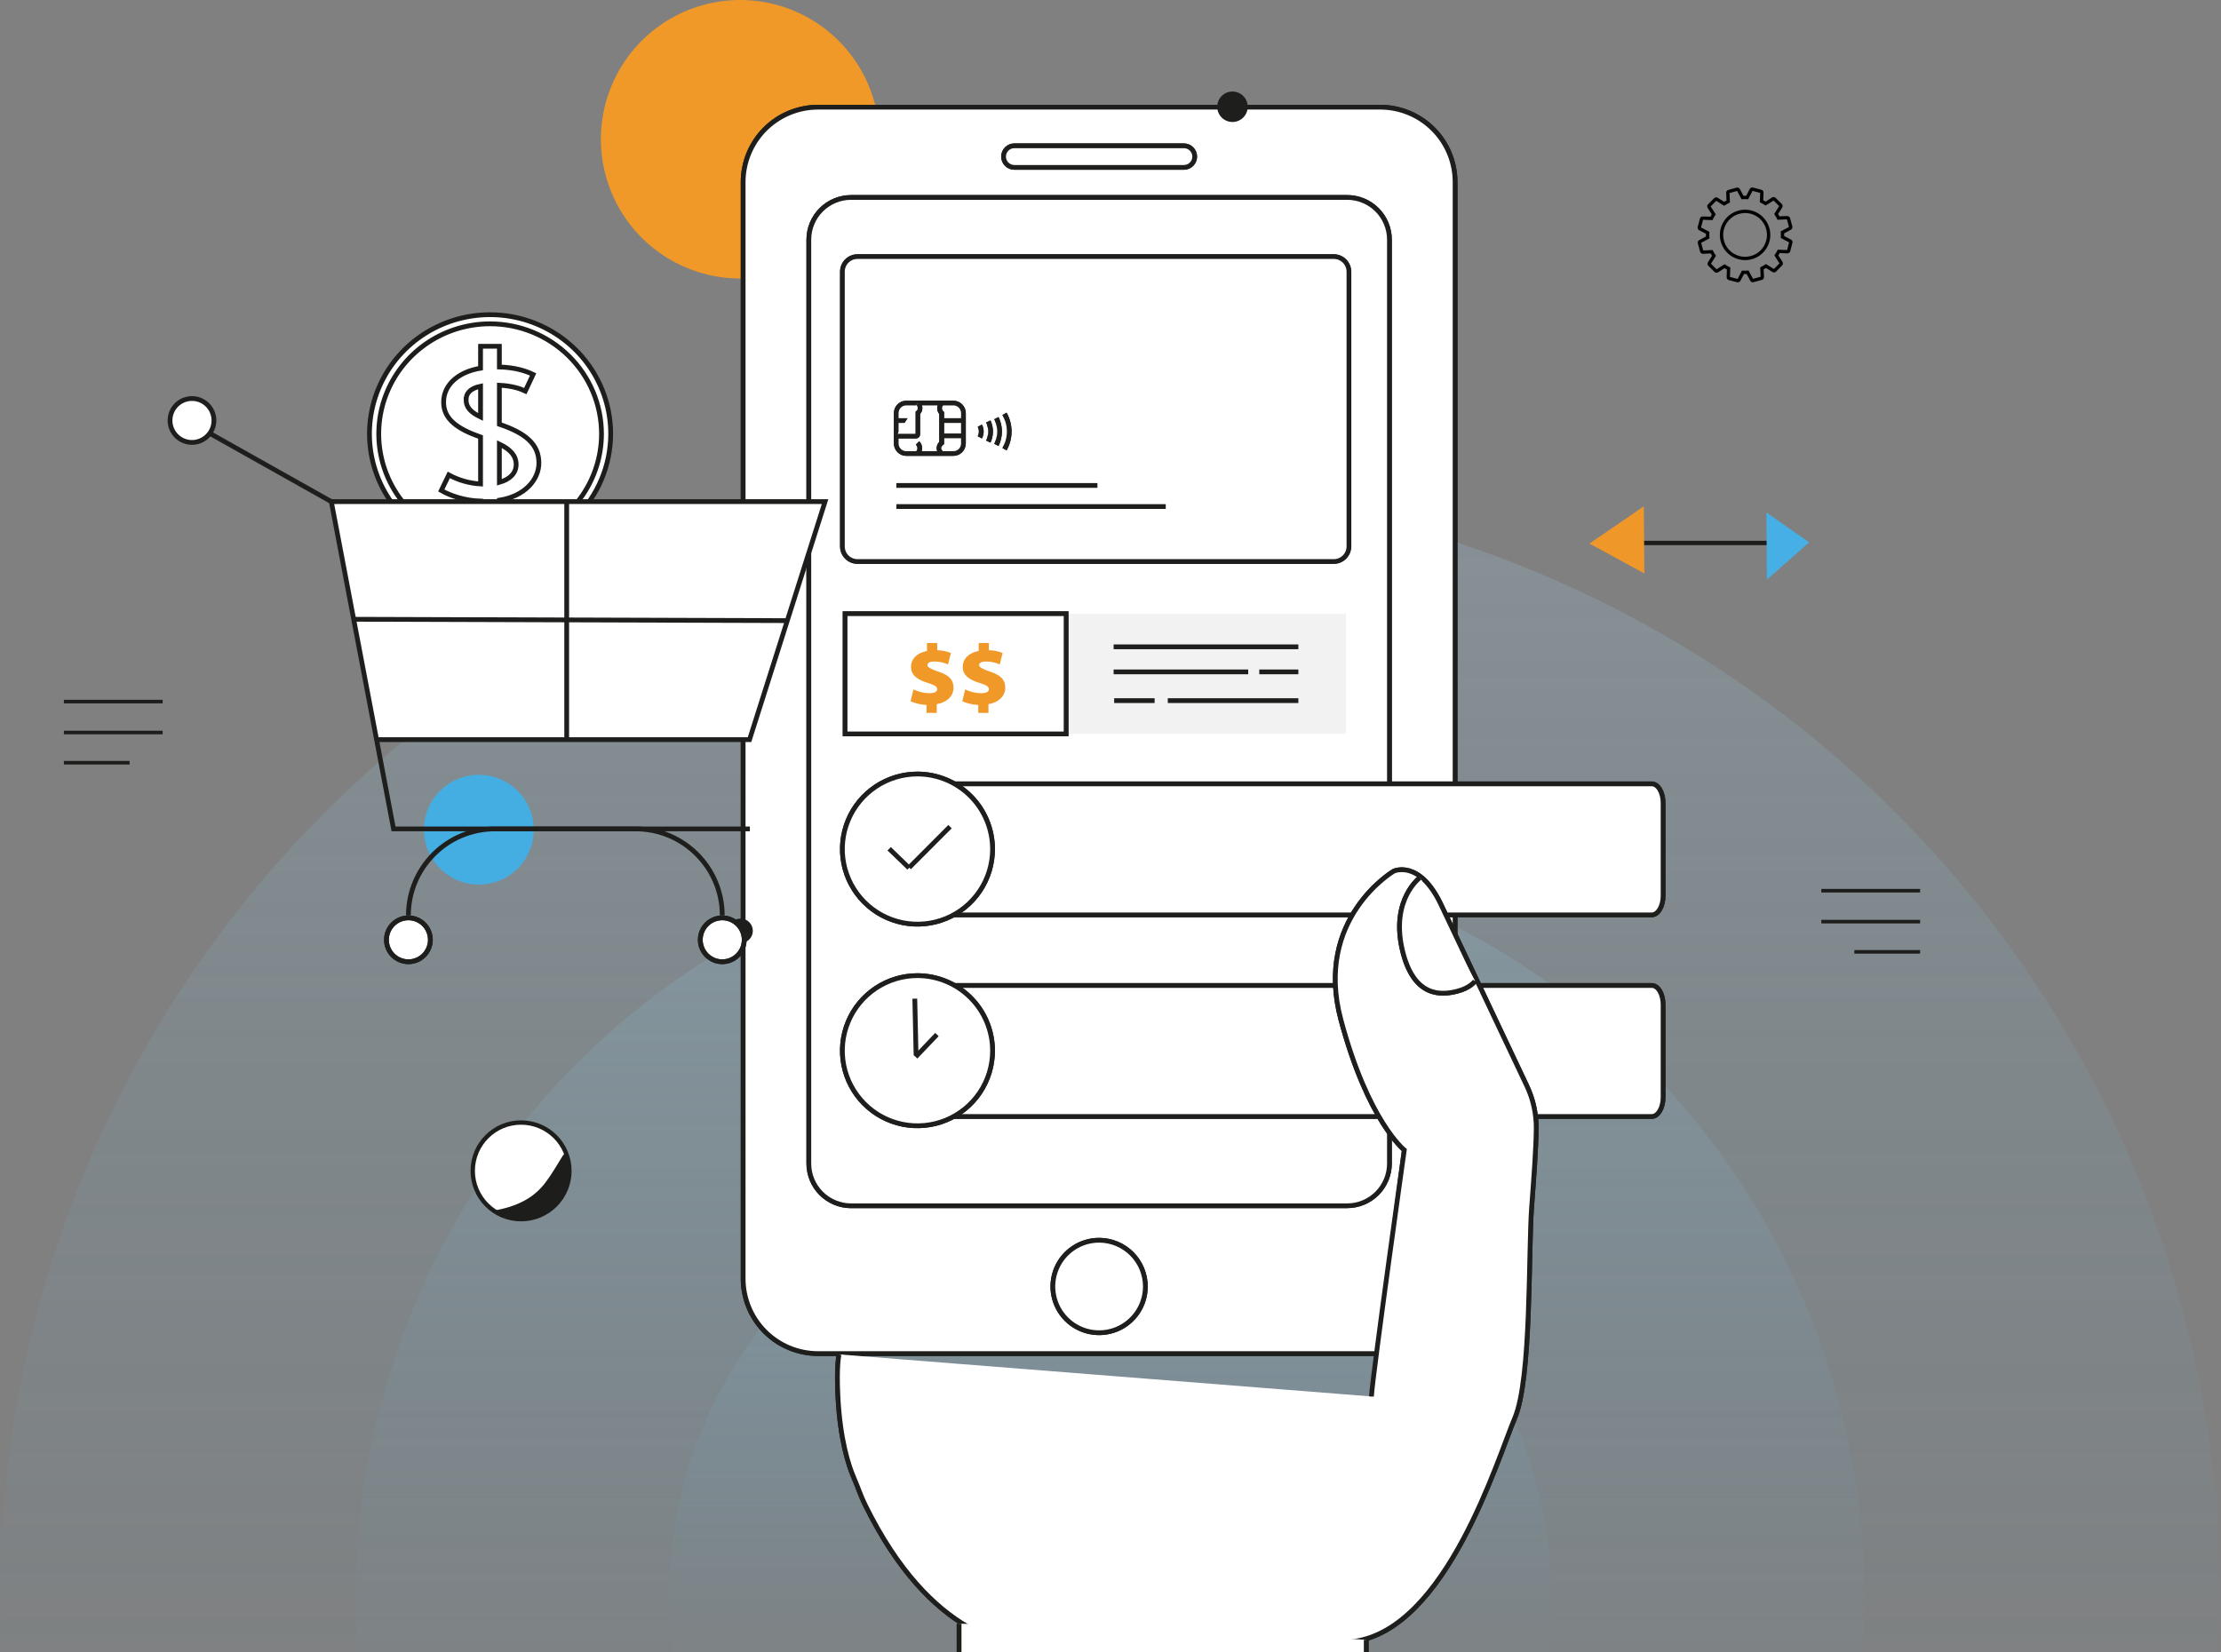 <svg width="465" height="346" viewBox="0 0 465 346" fill="none" xmlns="http://www.w3.org/2000/svg">
<rect x="0" y="0" width="465" height="346" fill="#808080" stroke="none"/>
<g clip-path="url(#clip0_2429_945)">
<g opacity="0.5">
<circle cx="232.427" cy="334.428" r="157.948" fill="url(#paint0_linear_2429_945)"/>
<circle cx="232.428" cy="334.426" r="92.34" fill="url(#paint1_linear_2429_945)"/>
<circle cx="232.427" cy="334.427" r="232.427" fill="url(#paint2_linear_2429_945)"/>
</g>
<path d="M104.369 115.1C117.673 114.125 127.668 102.55 126.693 89.246C125.719 75.942 114.144 65.948 100.84 66.922C87.536 67.897 77.541 79.472 78.516 92.776C79.49 106.08 91.065 116.075 104.369 115.1Z" fill="white"/>
<path d="M112.826 96.956C112.826 93.028 110.051 90.713 104.552 88.848V80.674C107.319 80.813 108.971 81.424 109.982 81.897L111.615 78.414C110.037 77.657 107.807 76.945 104.552 76.852V72.515H100.609V77.106C95.879 77.895 92.874 80.641 92.874 84.221C92.874 87.801 95.796 89.827 100.609 91.522V101.352C98.281 101.218 96.01 100.572 93.961 99.459L92.383 102.72C94.268 103.821 97.483 104.877 100.609 104.939V109.191H104.552V104.752C109.94 103.898 112.826 100.407 112.826 96.956ZM97.584 83.686C97.584 82.361 98.456 81.329 100.611 80.883V87.323C98.512 86.312 97.574 85.266 97.574 83.686H97.584ZM104.552 101.008V93.001C106.862 94.111 108.063 95.423 108.063 97.273C108.063 99.124 106.725 100.403 104.552 101.008Z" fill="white" stroke="#1D1D1B" stroke-miterlimit="10"/>
<path d="M102.617 115.804C97.622 115.807 92.738 114.345 88.584 111.605C84.43 108.865 81.191 104.969 79.278 100.41C77.365 95.85 76.863 90.833 77.836 85.992C78.809 81.151 81.213 76.704 84.744 73.213C88.275 69.723 92.775 67.345 97.674 66.381C102.572 65.418 107.65 65.911 112.265 67.799C116.88 69.687 120.825 72.885 123.6 76.989C126.375 81.093 127.857 85.917 127.857 90.853C127.849 97.466 125.188 103.806 120.457 108.484C115.725 113.161 109.31 115.794 102.617 115.804ZM102.617 67.813C98.005 67.812 93.496 69.163 89.662 71.695C85.827 74.226 82.838 77.824 81.073 82.034C79.307 86.244 78.845 90.877 79.745 95.346C80.644 99.816 82.865 103.921 86.126 107.144C89.387 110.366 93.542 112.561 98.065 113.45C102.588 114.339 107.277 113.883 111.537 112.139C115.798 110.395 119.44 107.442 122.002 103.653C124.565 99.864 125.932 95.41 125.932 90.853C125.925 84.745 123.467 78.889 119.096 74.569C114.725 70.25 108.798 67.82 102.617 67.813Z" fill="white" stroke="#1D1D1B" stroke-miterlimit="10"/>
<path d="M100.302 185.251C98.025 185.261 95.797 184.595 93.9 183.337C92.003 182.08 90.521 180.287 89.643 178.187C88.766 176.087 88.531 173.774 88.969 171.54C89.407 169.306 90.498 167.253 92.104 165.64C93.71 164.027 95.759 162.927 97.991 162.479C100.223 162.031 102.537 162.256 104.641 163.125C106.745 163.994 108.544 165.467 109.809 167.359C111.075 169.251 111.751 171.476 111.751 173.753C111.754 175.26 111.46 176.753 110.886 178.147C110.312 179.54 109.469 180.807 108.405 181.875C107.341 182.943 106.077 183.79 104.686 184.37C103.294 184.949 101.802 185.248 100.295 185.251" fill="#44AEE3"/>
<path d="M155.073 58.32C149.301 58.341 143.652 56.648 138.842 53.457C134.032 50.265 130.278 45.718 128.054 40.392C125.831 35.065 125.238 29.198 126.352 23.535C127.466 17.871 130.235 12.665 134.31 8.577C138.384 4.488 143.581 1.701 149.241 0.568C154.901 -0.566 160.77 0.006 166.105 2.211C171.44 4.415 176.001 8.153 179.209 12.952C182.418 17.75 184.13 23.392 184.129 29.164C184.136 32.986 183.39 36.773 181.934 40.306C180.477 43.84 178.339 47.053 175.641 49.76C172.942 52.467 169.737 54.617 166.208 56.085C162.679 57.554 158.895 58.313 155.073 58.32Z" fill="#F09929"/>
<path d="M288.998 283.468H171.246C169.186 283.465 167.148 283.056 165.246 282.264C163.345 281.473 161.618 280.315 160.164 278.856C158.71 277.398 157.558 275.667 156.773 273.763C155.988 271.859 155.586 269.819 155.589 267.76V38.153C155.586 36.093 155.988 34.053 156.773 32.15C157.558 30.245 158.71 28.515 160.164 27.056C161.618 25.598 163.345 24.439 165.246 23.648C167.148 22.857 169.186 22.448 171.246 22.444H288.998C293.156 22.454 297.14 24.114 300.074 27.059C303.009 30.005 304.653 33.995 304.646 38.153V267.76C304.653 271.917 303.009 275.907 300.074 278.853C297.14 281.799 293.156 283.459 288.998 283.468Z" fill="white" stroke="#1E1F1D" stroke-miterlimit="10"/>
<path d="M288.998 283.468H171.246C169.186 283.465 167.148 283.056 165.246 282.264C163.345 281.473 161.618 280.315 160.164 278.856C158.71 277.398 157.558 275.667 156.773 273.763C155.988 271.859 155.586 269.819 155.589 267.76V38.153C155.586 36.093 155.988 34.053 156.773 32.15C157.558 30.245 158.71 28.515 160.164 27.056C161.618 25.598 163.345 24.439 165.246 23.648C167.148 22.857 169.186 22.448 171.246 22.444H288.998C293.156 22.454 297.14 24.114 300.074 27.059C303.009 30.005 304.653 33.995 304.646 38.153V267.76C304.653 271.917 303.009 275.907 300.074 278.853C297.14 281.799 293.156 283.459 288.998 283.468Z" fill="white" stroke="#1E1F1D" stroke-miterlimit="10"/>
<path d="M247.866 35.054H212.371C211.771 35.054 211.196 34.816 210.772 34.392C210.348 33.968 210.109 33.393 210.109 32.793C210.109 32.194 210.348 31.619 210.772 31.195C211.196 30.77 211.771 30.532 212.371 30.532H247.866C248.466 30.532 249.041 30.77 249.465 31.195C249.889 31.619 250.127 32.194 250.127 32.793C250.127 33.393 249.889 33.968 249.465 34.392C249.041 34.816 248.466 35.054 247.866 35.054Z" fill="white" stroke="#1E1F1D" stroke-miterlimit="10"/>
<path d="M247.866 35.054H212.371C211.771 35.054 211.196 34.816 210.772 34.392C210.348 33.968 210.109 33.393 210.109 32.793C210.109 32.194 210.348 31.619 210.772 31.195C211.196 30.77 211.771 30.532 212.371 30.532H247.866C248.466 30.532 249.041 30.77 249.465 31.195C249.889 31.619 250.127 32.194 250.127 32.793C250.127 33.393 249.889 33.968 249.465 34.392C249.041 34.816 248.466 35.054 247.866 35.054Z" fill="white" stroke="#1E1F1D" stroke-miterlimit="10"/>
<path d="M239.802 269.462C239.793 271.376 239.216 273.244 238.146 274.831C237.076 276.417 235.559 277.651 233.788 278.377C232.017 279.102 230.07 279.287 228.194 278.907C226.318 278.528 224.597 277.601 223.247 276.244C221.898 274.887 220.98 273.161 220.611 271.283C220.241 269.405 220.437 267.46 221.172 265.693C221.907 263.926 223.15 262.416 224.742 261.354C226.335 260.293 228.206 259.727 230.12 259.728C231.395 259.73 232.657 259.985 233.834 260.476C235.011 260.966 236.08 261.684 236.979 262.588C237.878 263.493 238.59 264.565 239.075 265.744C239.559 266.924 239.807 268.187 239.802 269.462Z" fill="white" stroke="#1E1F1D" stroke-miterlimit="10"/>
<path d="M239.802 269.462C239.793 271.376 239.216 273.244 238.146 274.831C237.076 276.417 235.559 277.651 233.788 278.377C232.017 279.102 230.07 279.287 228.194 278.907C226.318 278.528 224.597 277.601 223.247 276.244C221.898 274.887 220.98 273.161 220.611 271.283C220.241 269.405 220.437 267.46 221.172 265.693C221.907 263.926 223.15 262.416 224.742 261.354C226.335 260.293 228.206 259.727 230.12 259.728C231.395 259.73 232.657 259.985 233.834 260.476C235.011 260.966 236.08 261.684 236.979 262.588C237.878 263.493 238.59 264.565 239.075 265.744C239.559 266.924 239.807 268.187 239.802 269.462Z" fill="white" stroke="#1E1F1D" stroke-miterlimit="10"/>
<path d="M282.051 252.515H178.189C175.842 252.515 173.591 251.583 171.931 249.923C170.271 248.264 169.339 246.013 169.339 243.665V50.196C169.339 47.849 170.271 45.598 171.931 43.939C173.591 42.279 175.842 41.347 178.189 41.347H282.051C284.398 41.347 286.649 42.279 288.309 43.939C289.969 45.598 290.901 47.849 290.901 50.196V243.648C290.901 245.995 289.969 248.246 288.309 249.906C286.649 251.565 284.398 252.498 282.051 252.498" fill="white"/>
<path d="M282.051 252.515H178.189C175.842 252.515 173.591 251.583 171.931 249.923C170.271 248.264 169.339 246.013 169.339 243.665V50.196C169.339 47.849 170.271 45.598 171.931 43.939C173.591 42.279 175.842 41.347 178.189 41.347H282.051C284.398 41.347 286.649 42.279 288.309 43.939C289.969 45.598 290.901 47.849 290.901 50.196V243.648C290.901 245.995 289.969 248.246 288.309 249.905C286.649 251.565 284.398 252.498 282.051 252.498" stroke="#1E1F1D" stroke-miterlimit="10"/>
<path d="M282.051 252.515H178.189C175.842 252.515 173.591 251.583 171.931 249.923C170.271 248.264 169.339 246.013 169.339 243.665V50.196C169.339 47.849 170.271 45.598 171.931 43.939C173.591 42.279 175.842 41.347 178.189 41.347H282.051C284.398 41.347 286.649 42.279 288.309 43.939C289.969 45.598 290.901 47.849 290.901 50.196V243.648C290.903 244.811 290.676 245.964 290.232 247.04C289.789 248.116 289.137 249.093 288.315 249.917C287.493 250.741 286.517 251.394 285.442 251.84C284.367 252.286 283.214 252.515 282.051 252.515Z" fill="white" stroke="#1E1F1D" stroke-miterlimit="10"/>
<path d="M345.814 191.593H194.426C193.098 191.593 192.045 189.797 192.045 187.585V168.164C192.045 165.951 193.111 164.155 194.426 164.155H345.814C347.142 164.155 348.195 165.947 348.195 168.164V187.585C348.195 189.797 347.129 191.593 345.814 191.593Z" fill="white"/>
<path d="M345.814 191.593H194.426C193.098 191.593 192.045 189.797 192.045 187.585V168.164C192.045 165.951 193.111 164.155 194.426 164.155H345.814C347.142 164.155 348.195 165.947 348.195 168.164V187.585C348.195 189.797 347.129 191.593 345.814 191.593" stroke="#1E1F1D" stroke-miterlimit="10"/>
<path d="M345.814 191.593H194.426C193.098 191.593 192.045 189.797 192.045 187.585V168.164C192.045 165.951 193.111 164.155 194.426 164.155H345.814C347.142 164.155 348.195 165.947 348.195 168.164V187.585C348.195 189.797 347.129 191.593 345.814 191.593Z" fill="white" stroke="#1E1F1D" stroke-miterlimit="10"/>
<path d="M207.808 177.872C207.797 180.979 206.865 184.013 205.13 186.591C203.396 189.169 200.936 191.175 198.062 192.356C195.188 193.537 192.029 193.84 188.983 193.227C185.937 192.614 183.14 191.112 180.947 188.911C178.754 186.71 177.262 183.909 176.66 180.861C176.058 177.813 176.373 174.655 177.565 171.785C178.756 168.916 180.772 166.464 183.356 164.739C185.94 163.014 188.978 162.093 192.085 162.093C196.263 162.101 200.266 163.768 203.214 166.727C206.163 169.686 207.815 173.695 207.808 177.872Z" fill="white"/>
<path d="M207.808 177.872C207.797 180.979 206.865 184.013 205.13 186.591C203.396 189.169 200.936 191.175 198.062 192.356C195.188 193.537 192.029 193.84 188.983 193.227C185.937 192.614 183.14 191.112 180.947 188.911C178.754 186.71 177.262 183.909 176.66 180.861C176.058 177.813 176.373 174.655 177.565 171.785C178.756 168.916 180.772 166.464 183.356 164.739C185.94 163.014 188.978 162.093 192.085 162.093C196.263 162.101 200.266 163.768 203.214 166.727C206.163 169.686 207.815 173.695 207.808 177.872" stroke="#1E1F1D" stroke-miterlimit="10"/>
<path d="M207.808 177.872C207.797 180.979 206.865 184.013 205.13 186.591C203.396 189.169 200.936 191.175 198.062 192.356C195.188 193.537 192.029 193.84 188.983 193.227C185.937 192.614 183.14 191.112 180.947 188.911C178.754 186.71 177.262 183.909 176.66 180.861C176.058 177.813 176.373 174.655 177.565 171.785C178.756 168.916 180.772 166.464 183.356 164.739C185.94 163.014 188.978 162.093 192.085 162.093C196.263 162.101 200.266 163.768 203.214 166.727C206.163 169.686 207.815 173.695 207.808 177.872Z" fill="white"/>
<path d="M207.808 177.872C207.797 180.979 206.865 184.013 205.13 186.591C203.396 189.169 200.936 191.175 198.062 192.356C195.188 193.537 192.029 193.84 188.983 193.227C185.937 192.614 183.14 191.112 180.947 188.911C178.754 186.71 177.262 183.909 176.66 180.861C176.058 177.813 176.373 174.655 177.565 171.785C178.756 168.916 180.772 166.464 183.356 164.739C185.94 163.014 188.978 162.093 192.085 162.093C196.263 162.101 200.266 163.768 203.214 166.727C206.163 169.686 207.815 173.695 207.808 177.872" stroke="#1E1F1D" stroke-miterlimit="10"/>
<path d="M198.904 173.111L190.354 181.682L198.904 173.111ZM186.159 177.748L190.323 181.761L186.159 177.748Z" fill="white"/>
<path d="M186.159 177.748L190.323 181.761M198.904 173.111L190.354 181.682L198.904 173.111Z" stroke="#1E1F1D" stroke-miterlimit="10"/>
<path d="M176.397 114.388V56.931C176.396 56.516 176.478 56.104 176.636 55.72C176.795 55.336 177.027 54.987 177.321 54.693C177.614 54.399 177.962 54.165 178.346 54.006C178.73 53.846 179.141 53.764 179.557 53.763H279.214C279.629 53.764 280.04 53.846 280.424 54.006C280.807 54.165 281.155 54.399 281.448 54.693C281.741 54.987 281.973 55.337 282.131 55.721C282.289 56.105 282.37 56.516 282.369 56.931V114.388C282.37 115.227 282.039 116.031 281.447 116.625C280.855 117.219 280.052 117.554 279.214 117.557H179.557C179.141 117.556 178.73 117.474 178.346 117.314C177.962 117.155 177.614 116.921 177.321 116.627C177.027 116.333 176.795 115.984 176.636 115.6C176.478 115.215 176.396 114.804 176.397 114.388Z" fill="white"/>
<path d="M176.397 114.388V56.931C176.396 56.516 176.478 56.104 176.636 55.72C176.795 55.336 177.027 54.987 177.321 54.693C177.614 54.399 177.962 54.165 178.346 54.006C178.73 53.846 179.141 53.764 179.557 53.763H279.214C279.629 53.764 280.04 53.846 280.424 54.006C280.807 54.165 281.155 54.399 281.448 54.693C281.741 54.987 281.973 55.337 282.131 55.721C282.289 56.105 282.37 56.516 282.369 56.931V114.388C282.37 115.227 282.039 116.031 281.447 116.625C280.855 117.219 280.052 117.554 279.214 117.557H179.557C179.141 117.556 178.73 117.474 178.346 117.314C177.962 117.155 177.614 116.921 177.321 116.627C177.027 116.333 176.795 115.984 176.636 115.6C176.478 115.215 176.396 114.804 176.397 114.388" stroke="#1E1F1D" stroke-miterlimit="10"/>
<path d="M176.362 114.424V56.901C176.361 56.485 176.442 56.073 176.6 55.688C176.758 55.304 176.99 54.954 177.284 54.659C177.577 54.365 177.926 54.131 178.31 53.971C178.694 53.811 179.106 53.729 179.521 53.728H279.263C280.102 53.73 280.907 54.066 281.499 54.661C282.091 55.255 282.424 56.061 282.422 56.901V114.424C282.424 115.264 282.091 116.069 281.499 116.664C280.907 117.259 280.102 117.594 279.263 117.597H179.521C179.106 117.596 178.694 117.514 178.31 117.354C177.926 117.194 177.577 116.96 177.284 116.665C176.99 116.371 176.758 116.021 176.6 115.637C176.442 115.252 176.361 114.84 176.362 114.424Z" fill="white" stroke="#1E1F1D" stroke-miterlimit="10"/>
<path d="M187.668 101.663H229.766" stroke="#1E1F1D" stroke-miterlimit="10"/>
<path d="M187.668 106.079H244.069" stroke="#1E1F1D" stroke-miterlimit="10"/>
<path d="M189.757 84.436H199.608C200.163 84.438 200.696 84.659 201.088 85.052C201.481 85.446 201.701 85.978 201.701 86.534V92.848C201.702 93.124 201.648 93.397 201.543 93.651C201.438 93.906 201.284 94.137 201.09 94.333C200.895 94.528 200.665 94.683 200.41 94.789C200.156 94.895 199.883 94.949 199.608 94.95H189.757C189.202 94.948 188.67 94.725 188.278 94.331C187.887 93.937 187.667 93.404 187.668 92.848V86.534C187.668 86.259 187.721 85.987 187.826 85.733C187.931 85.478 188.084 85.247 188.278 85.053C188.472 84.858 188.703 84.703 188.957 84.597C189.21 84.492 189.482 84.437 189.757 84.436Z" fill="white"/>
<path d="M189.757 84.436H199.608C200.163 84.438 200.696 84.659 201.088 85.052C201.481 85.446 201.701 85.978 201.701 86.534V92.848C201.702 93.124 201.648 93.397 201.543 93.651C201.438 93.906 201.284 94.137 201.09 94.333C200.895 94.528 200.665 94.683 200.41 94.789C200.156 94.895 199.883 94.949 199.608 94.95H189.757C189.202 94.948 188.67 94.725 188.278 94.331C187.887 93.937 187.667 93.404 187.668 92.848V86.534C187.668 86.259 187.721 85.987 187.826 85.733C187.931 85.478 188.084 85.247 188.278 85.053C188.472 84.858 188.703 84.703 188.957 84.597C189.21 84.492 189.482 84.437 189.757 84.436" stroke="#1E1F1D" stroke-miterlimit="10"/>
<path d="M189.731 84.397H199.608C200.167 84.399 200.702 84.623 201.097 85.02C201.491 85.416 201.711 85.953 201.71 86.512V92.875C201.71 93.433 201.489 93.969 201.095 94.364C200.701 94.76 200.166 94.983 199.608 94.986H189.731C189.173 94.983 188.639 94.76 188.246 94.364C187.852 93.968 187.632 93.433 187.633 92.875V86.512C187.632 86.236 187.685 85.961 187.79 85.705C187.895 85.449 188.049 85.216 188.244 85.02C188.439 84.824 188.67 84.668 188.925 84.561C189.181 84.454 189.454 84.398 189.731 84.397Z" fill="white" stroke="#1E1F1D" stroke-miterlimit="10"/>
<path d="M197.139 91.277H201.679" stroke="#1E1F1D" stroke-miterlimit="10"/>
<path d="M197.139 88.074H201.679" stroke="#1E1F1D" stroke-miterlimit="10"/>
<path d="M187.695 88.074H192.125" stroke="#1E1F1D" stroke-miterlimit="10"/>
<path d="M197.134 94.95C196.971 94.818 196.84 94.651 196.75 94.461C196.66 94.272 196.613 94.065 196.613 93.855C196.613 93.645 196.66 93.438 196.75 93.249C196.84 93.059 196.971 92.892 197.134 92.76C197.134 90.68 197.134 88.602 197.134 86.525C196.889 86.257 196.744 85.914 196.722 85.552C196.713 85.14 196.862 84.741 197.138 84.436" fill="white"/>
<path d="M197.134 94.95C196.971 94.818 196.84 94.651 196.75 94.461C196.66 94.272 196.613 94.065 196.613 93.855C196.613 93.645 196.66 93.438 196.75 93.249C196.84 93.059 196.971 92.892 197.134 92.76C197.134 90.68 197.134 88.602 197.134 86.525C196.889 86.257 196.744 85.914 196.722 85.552C196.713 85.14 196.862 84.741 197.138 84.436" stroke="#1E1F1D" stroke-miterlimit="10"/>
<path d="M197.174 94.967C196.991 94.846 196.841 94.682 196.738 94.489C196.634 94.296 196.58 94.08 196.58 93.861C196.58 93.642 196.634 93.427 196.738 93.234C196.841 93.04 196.991 92.876 197.174 92.755C197.174 90.672 197.174 88.588 197.174 86.503C197.024 86.373 196.904 86.212 196.821 86.031C196.739 85.851 196.696 85.655 196.696 85.456C196.696 85.258 196.739 85.061 196.821 84.881C196.904 84.7 197.024 84.54 197.174 84.41" fill="white"/>
<path d="M197.174 94.967C196.991 94.846 196.841 94.682 196.738 94.489C196.634 94.296 196.58 94.08 196.58 93.861C196.58 93.642 196.634 93.427 196.738 93.234C196.841 93.04 196.991 92.876 197.174 92.755C197.174 90.672 197.174 88.588 197.174 86.503C197.024 86.373 196.904 86.212 196.821 86.031C196.739 85.851 196.696 85.655 196.696 85.456C196.696 85.258 196.739 85.061 196.821 84.881C196.904 84.7 197.024 84.54 197.174 84.41" stroke="#1E1F1D" stroke-miterlimit="10"/>
<path d="M192.129 92.759C192.282 92.933 192.397 93.136 192.469 93.356C192.54 93.576 192.566 93.808 192.545 94.038C192.502 94.377 192.357 94.695 192.129 94.95" fill="white"/>
<path d="M192.129 92.759C192.282 92.933 192.397 93.136 192.469 93.356C192.54 93.576 192.566 93.808 192.545 94.038C192.502 94.377 192.357 94.695 192.129 94.95" stroke="#1E1F1D" stroke-miterlimit="10"/>
<path d="M192.084 92.751C192.259 92.915 192.394 93.117 192.479 93.341C192.565 93.564 192.6 93.804 192.58 94.043C192.522 94.394 192.348 94.715 192.084 94.955" fill="white"/>
<path d="M192.084 92.751C192.259 92.915 192.394 93.117 192.479 93.341C192.565 93.564 192.6 93.804 192.58 94.043C192.522 94.394 192.348 94.715 192.084 94.955" stroke="#1E1F1D" stroke-miterlimit="10"/>
<path d="M187.66 91.299H191.766C191.813 91.299 191.86 91.29 191.903 91.272C191.946 91.254 191.985 91.228 192.018 91.194C192.051 91.161 192.077 91.121 192.095 91.078C192.112 91.034 192.121 90.988 192.12 90.941V86.459C192.335 86.292 192.49 86.061 192.563 85.799C192.62 85.553 192.61 85.296 192.532 85.056C192.454 84.816 192.311 84.602 192.12 84.436" fill="white"/>
<path d="M187.66 91.299H191.766C191.813 91.299 191.86 91.29 191.903 91.272C191.946 91.254 191.985 91.228 192.018 91.194C192.051 91.161 192.077 91.121 192.095 91.078C192.112 91.034 192.121 90.988 192.12 90.941V86.459C192.335 86.292 192.49 86.061 192.563 85.799C192.62 85.553 192.61 85.296 192.532 85.056C192.454 84.816 192.311 84.602 192.12 84.436" stroke="#1E1F1D" stroke-miterlimit="10"/>
<path d="M187.66 91.34H191.797C191.893 91.338 191.984 91.3 192.051 91.232C192.118 91.164 192.156 91.072 192.156 90.977V86.45C192.371 86.282 192.526 86.05 192.598 85.786C192.656 85.538 192.646 85.278 192.568 85.035C192.49 84.792 192.347 84.574 192.156 84.406" fill="white"/>
<path d="M187.66 91.34H191.797C191.893 91.338 191.984 91.3 192.051 91.232C192.118 91.164 192.156 91.072 192.156 90.977V86.45C192.371 86.282 192.526 86.05 192.598 85.786C192.656 85.538 192.646 85.278 192.568 85.035C192.49 84.792 192.347 84.574 192.156 84.406" stroke="#1E1F1D" stroke-miterlimit="10"/>
<path d="M206.94 88.255C207.228 88.922 207.377 89.641 207.377 90.368C207.377 91.094 207.228 91.813 206.94 92.481" fill="white"/>
<path d="M206.94 88.255C207.228 88.922 207.377 89.641 207.377 90.368C207.377 91.094 207.228 91.813 206.94 92.481" stroke="#1E1F1D" stroke-miterlimit="10"/>
<path d="M206.896 88.255C207.257 88.958 207.433 89.74 207.41 90.529C207.384 91.21 207.209 91.876 206.896 92.481" fill="white"/>
<path d="M206.896 88.255C207.257 88.958 207.433 89.74 207.41 90.529C207.384 91.21 207.209 91.876 206.896 92.481" stroke="#1E1F1D" stroke-miterlimit="10"/>
<path d="M205.17 89.136C205.338 89.525 205.424 89.944 205.424 90.368C205.424 90.792 205.338 91.211 205.17 91.6" fill="white"/>
<path d="M205.17 89.136C205.338 89.525 205.424 89.944 205.424 90.368C205.424 90.792 205.338 91.211 205.17 91.6" stroke="#1E1F1D" stroke-miterlimit="10"/>
<path d="M205.117 89.153C205.341 89.519 205.46 89.939 205.46 90.368C205.46 90.797 205.341 91.217 205.117 91.583" fill="white"/>
<path d="M205.117 89.153C205.341 89.519 205.46 89.939 205.46 90.368C205.46 90.797 205.341 91.217 205.117 91.583" stroke="#1E1F1D" stroke-miterlimit="10"/>
<path d="M208.631 87.564C209.04 88.442 209.252 89.399 209.252 90.368C209.252 91.336 209.04 92.293 208.631 93.171" fill="white"/>
<path d="M208.631 87.564C209.04 88.442 209.252 89.399 209.252 90.368C209.252 91.336 209.04 92.293 208.631 93.171" stroke="#1E1F1D" stroke-miterlimit="10"/>
<path d="M208.596 87.561C209.05 88.427 209.287 89.39 209.287 90.368C209.287 91.346 209.05 92.309 208.596 93.176" fill="white"/>
<path d="M208.596 87.561C209.05 88.427 209.287 89.39 209.287 90.368C209.287 91.346 209.05 92.309 208.596 93.176" stroke="#1E1F1D" stroke-miterlimit="10"/>
<path d="M210.326 86.671C210.944 87.805 211.268 89.076 211.268 90.368C211.268 91.66 210.944 92.931 210.326 94.065" fill="white"/>
<path d="M210.326 86.671C210.944 87.805 211.268 89.076 211.268 90.368C211.268 91.66 210.944 92.931 210.326 94.065" stroke="#1E1F1D" stroke-miterlimit="10"/>
<path d="M210.291 86.658C210.954 87.782 211.304 89.063 211.304 90.368C211.304 91.673 210.954 92.954 210.291 94.078" fill="white"/>
<path d="M210.291 86.658C210.954 87.782 211.304 89.063 211.304 90.368C211.304 91.673 210.954 92.954 210.291 94.078" stroke="#1E1F1D" stroke-miterlimit="10"/>
<path d="M281.812 128.553H223.168V153.655H281.812V128.553Z" fill="#F2F2F2"/>
<path d="M223.168 128.553H176.964V153.655H223.168V128.553Z" fill="white" stroke="#1E1F1D" stroke-miterlimit="10"/>
<path d="M223.208 128.513H176.928V153.695H223.208V128.513Z" fill="white" stroke="#1E1F1D" stroke-miterlimit="10"/>
<path d="M233.151 140.704H261.327" stroke="#1E1F1D" stroke-miterlimit="10"/>
<path d="M233.151 135.455H271.833" stroke="#1E1F1D" stroke-miterlimit="10"/>
<path d="M263.646 140.704H271.833" stroke="#1E1F1D" stroke-miterlimit="10"/>
<path d="M233.267 146.726H241.737" stroke="#1E1F1D" stroke-miterlimit="10"/>
<path d="M244.493 146.726H271.833" stroke="#1E1F1D" stroke-miterlimit="10"/>
<path d="M345.814 233.816H194.426C193.098 233.816 192.045 232.02 192.045 229.807V210.386C192.045 208.174 193.111 206.377 194.426 206.377H345.814C347.142 206.377 348.195 208.17 348.195 210.386V229.807C348.195 232.02 347.129 233.816 345.814 233.816Z" fill="white"/>
<path d="M345.814 233.816H194.426C193.098 233.816 192.045 232.02 192.045 229.807V210.386C192.045 208.174 193.111 206.377 194.426 206.377H345.814C347.142 206.377 348.195 208.17 348.195 210.386V229.807C348.195 232.02 347.129 233.816 345.814 233.816" stroke="#1E1F1D" stroke-miterlimit="10"/>
<path d="M345.814 233.816H194.426C193.098 233.816 192.045 232.02 192.045 229.807V210.386C192.045 208.174 193.111 206.377 194.426 206.377H345.814C347.142 206.377 348.195 208.17 348.195 210.386V229.807C348.195 232.02 347.129 233.816 345.814 233.816Z" fill="white" stroke="#1E1F1D" stroke-miterlimit="10"/>
<path d="M207.808 220.095C207.797 223.202 206.865 226.235 205.13 228.813C203.396 231.391 200.936 233.397 198.062 234.578C195.188 235.759 192.029 236.063 188.983 235.449C185.937 234.836 183.14 233.335 180.947 231.134C178.754 228.933 177.262 226.131 176.66 223.083C176.058 220.035 176.373 216.877 177.565 214.007C178.756 211.138 180.772 208.686 183.356 206.961C185.94 205.236 188.978 204.315 192.085 204.315C196.263 204.324 200.266 205.991 203.214 208.95C206.163 211.909 207.815 215.917 207.808 220.095Z" fill="white"/>
<path d="M207.808 220.095C207.797 223.202 206.865 226.235 205.13 228.813C203.396 231.391 200.936 233.397 198.062 234.578C195.188 235.759 192.029 236.063 188.983 235.449C185.937 234.836 183.14 233.335 180.947 231.134C178.754 228.933 177.262 226.131 176.66 223.083C176.058 220.035 176.373 216.877 177.565 214.007C178.756 211.138 180.772 208.686 183.356 206.961C185.94 205.236 188.978 204.315 192.085 204.315C196.263 204.324 200.266 205.991 203.214 208.95C206.163 211.909 207.815 215.917 207.808 220.095" stroke="#1E1F1D" stroke-miterlimit="10"/>
<path d="M207.808 220.095C207.797 223.202 206.865 226.235 205.13 228.813C203.396 231.391 200.936 233.397 198.062 234.578C195.188 235.759 192.029 236.063 188.983 235.449C185.937 234.836 183.14 233.335 180.947 231.134C178.754 228.933 177.262 226.131 176.66 223.083C176.058 220.035 176.373 216.877 177.565 214.007C178.756 211.138 180.772 208.686 183.356 206.961C185.94 205.236 188.978 204.315 192.085 204.315C196.263 204.324 200.266 205.991 203.214 208.95C206.163 211.909 207.815 215.917 207.808 220.095Z" fill="white"/>
<path d="M207.808 220.095C207.797 223.202 206.865 226.235 205.13 228.813C203.396 231.391 200.936 233.397 198.062 234.578C195.188 235.759 192.029 236.063 188.983 235.449C185.937 234.836 183.14 233.335 180.947 231.134C178.754 228.933 177.262 226.131 176.66 223.083C176.058 220.035 176.373 216.877 177.565 214.007C178.756 211.138 180.772 208.686 183.356 206.961C185.94 205.236 188.978 204.315 192.085 204.315C196.263 204.324 200.266 205.991 203.214 208.95C206.163 211.909 207.815 215.917 207.808 220.095" stroke="#1E1F1D" stroke-miterlimit="10"/>
<path d="M196.161 216.656L191.7 221.333" stroke="#1E1F1D" stroke-miterlimit="10"/>
<path d="M191.527 209.138L191.793 221.019" stroke="#1E1F1D" stroke-miterlimit="10"/>
<path d="M286.099 303.667C286.418 298.592 294.012 240.834 294.012 240.834C294.012 240.834 286.418 234.803 280.736 213.541C275.054 192.28 291.799 182.439 291.799 182.439C291.799 182.439 297.176 179.899 301.685 189.421C305.225 196.851 315.377 218.347 319.674 227.426C320.997 230.226 321.666 233.29 321.63 236.387C321.581 240.661 321.148 246.427 320.674 252.732C319.953 262.299 320.674 288.671 317.134 296.981C313.594 305.291 302.889 341.133 283.427 343.752C263.964 346.372 253.401 346.965 220.057 345.522C211.764 345.168 194.899 343.142 181.114 315.114C180.229 313.318 179.61 311.397 178.804 309.557C177.627 306.862 175.892 301.472 175.432 292.446C175.096 285.808 175.671 283.64 175.671 283.64" fill="white"/>
<path d="M286.099 303.667C286.418 298.592 294.012 240.834 294.012 240.834C294.012 240.834 286.418 234.803 280.736 213.541C275.054 192.28 291.799 182.439 291.799 182.439C291.799 182.439 297.176 179.899 301.685 189.421C305.225 196.851 315.377 218.347 319.674 227.426C320.997 230.226 321.666 233.29 321.63 236.387C321.581 240.661 321.148 246.427 320.674 252.732C319.953 262.299 320.674 288.671 317.134 296.981C313.594 305.291 302.889 341.133 283.427 343.752C263.964 346.372 253.401 346.965 220.057 345.522C211.764 345.168 194.899 343.142 181.114 315.114C180.229 313.318 179.61 311.397 178.804 309.557C177.627 306.862 175.892 301.472 175.432 292.446C175.096 285.808 175.671 283.64 175.671 283.64" stroke="#1E1F1D" stroke-miterlimit="10"/>
<path d="M287.133 292.446C287.452 287.37 294.012 240.834 294.012 240.834C294.012 240.834 286.418 234.803 280.736 213.541C275.054 192.28 291.799 182.439 291.799 182.439C291.799 182.439 297.176 179.899 301.685 189.421C305.225 196.851 315.377 218.347 319.674 227.426C320.997 230.226 321.666 233.29 321.63 236.387C321.581 240.661 321.148 246.427 320.674 252.732C319.953 262.299 320.674 288.671 317.134 296.981C313.594 305.291 302.889 341.133 283.427 343.752C263.964 346.372 253.401 346.965 220.057 345.522C211.764 345.168 194.899 343.142 181.114 315.114C180.229 313.318 179.61 311.397 178.804 309.557C177.627 306.862 175.892 301.472 175.432 292.446C175.096 285.808 175.671 283.64 175.671 283.64" fill="white"/>
<path d="M287.133 292.446C287.452 287.37 294.012 240.834 294.012 240.834C294.012 240.834 286.418 234.803 280.736 213.541C275.054 192.28 291.799 182.439 291.799 182.439C291.799 182.439 297.176 179.899 301.685 189.421C305.225 196.851 315.377 218.347 319.674 227.426C320.997 230.226 321.666 233.29 321.63 236.387C321.581 240.661 321.148 246.427 320.674 252.732C319.953 262.299 320.674 288.671 317.134 296.981C313.594 305.291 302.889 341.133 283.427 343.752C263.964 346.372 253.401 346.965 220.057 345.522C211.764 345.168 194.899 343.142 181.114 315.114C180.229 313.318 179.61 311.397 178.804 309.557C177.627 306.862 175.892 301.472 175.432 292.446C175.096 285.808 175.671 283.64 175.671 283.64" stroke="#1E1F1D" stroke-miterlimit="10"/>
<path d="M297.313 183.775C297.313 183.775 291.176 188.253 293.561 198.758C295.946 209.262 302.137 208.311 304.996 207.607C307.854 206.904 308.806 205.457 308.806 205.457" fill="white"/>
<path d="M297.313 183.775C297.313 183.775 291.176 188.253 293.561 198.758C295.946 209.262 302.137 208.311 304.996 207.607C307.854 206.904 308.806 205.457 308.806 205.457" stroke="#1E1F1D" stroke-miterlimit="10"/>
<path d="M297.313 183.775C297.313 183.775 291.176 188.253 293.561 198.758C295.946 209.262 302.137 208.311 304.996 207.607C307.854 206.904 308.806 205.457 308.806 205.457" fill="white"/>
<path d="M297.313 183.775C297.313 183.775 291.176 188.253 293.561 198.758C295.946 209.262 302.137 208.311 304.996 207.607C307.854 206.904 308.806 205.457 308.806 205.457" stroke="#1E1F1D" stroke-miterlimit="10"/>
<path d="M200.803 340.058V354.023H286.042V343.398" fill="white"/>
<path d="M200.803 340.058V354.023H286.042V343.398" stroke="#1E1F1D" stroke-miterlimit="10"/>
<path d="M200.803 340.058V354.023H286.042V343.398" fill="white"/>
<path d="M200.803 340.058V354.023H286.042V343.398" stroke="#1E1F1D" stroke-miterlimit="10"/>
<path d="M157.616 194.939C157.614 195.446 157.462 195.942 157.179 196.363C156.896 196.784 156.494 197.111 156.025 197.304C155.555 197.497 155.039 197.546 154.542 197.446C154.044 197.346 153.588 197.1 153.23 196.74C152.872 196.381 152.629 195.923 152.531 195.425C152.433 194.927 152.485 194.411 152.68 193.943C152.876 193.475 153.205 193.075 153.628 192.794C154.05 192.512 154.547 192.363 155.054 192.364C155.391 192.364 155.725 192.431 156.037 192.561C156.348 192.691 156.631 192.881 156.869 193.12C157.107 193.359 157.296 193.643 157.424 193.955C157.552 194.267 157.617 194.602 157.616 194.939Z" fill="#1E1F1D"/>
<path d="M261.229 22.369C261.227 23 261.038 23.617 260.685 24.141C260.333 24.665 259.833 25.073 259.249 25.313C258.665 25.552 258.022 25.614 257.403 25.489C256.784 25.364 256.216 25.058 255.771 24.611C255.326 24.163 255.023 23.593 254.901 22.974C254.779 22.354 254.844 21.712 255.087 21.129C255.33 20.547 255.74 20.049 256.266 19.699C256.792 19.349 257.409 19.163 258.041 19.164C258.461 19.165 258.876 19.248 259.264 19.41C259.652 19.571 260.003 19.808 260.3 20.105C260.596 20.403 260.83 20.756 260.99 21.145C261.149 21.533 261.231 21.949 261.229 22.369Z" fill="#1E1F1D"/>
<path d="M193.983 149.301V147.632C192.832 147.58 191.699 147.317 190.642 146.858L191.244 144.38C192.283 144.882 193.418 145.152 194.572 145.172C195.532 145.172 196.214 144.92 196.214 144.345C196.214 143.77 195.647 143.46 194.249 143.017C192.191 142.389 190.735 141.473 190.735 139.663C190.735 138.026 191.925 136.734 194.081 136.322V134.654H196.214V136.176C197.199 136.183 198.174 136.379 199.086 136.752L198.484 139.141C197.584 138.743 196.613 138.535 195.629 138.53C194.514 138.53 194.173 138.907 194.173 139.3C194.173 139.694 194.815 140.092 196.386 140.628C198.767 141.38 199.634 142.398 199.634 144.035C199.634 145.672 198.386 147.071 196.121 147.464V149.296L193.983 149.301Z" fill="#F09929"/>
<path d="M204.812 149.301V147.632C203.659 147.58 202.525 147.318 201.466 146.858L202.073 144.38C203.11 144.881 204.244 145.152 205.396 145.172C206.361 145.172 207.038 144.92 207.038 144.345C207.038 143.77 206.476 143.46 205.077 143.017C203.015 142.389 201.564 141.473 201.564 139.663C201.564 138.026 202.754 136.734 204.905 136.322V134.654H207.038V136.176C208.024 136.184 209.001 136.379 209.914 136.752L209.308 139.141C208.409 138.742 207.437 138.534 206.454 138.53C205.338 138.53 204.998 138.907 204.998 139.3C204.998 139.694 205.644 140.092 207.21 140.628C209.591 141.38 210.463 142.398 210.463 144.035C210.463 145.672 209.215 147.071 206.949 147.464V149.296L204.812 149.301Z" fill="#F09929"/>
<path d="M156.791 154.916L172.741 105.212H69.252L78.896 154.916H156.791Z" fill="white"/>
<circle r="4.598" transform="matrix(-1 0 0 1 151.216 196.812)" fill="white" stroke="#1E1F1D"/>
<circle r="4.598" transform="matrix(-1 0 0 1 85.509 196.812)" fill="white" stroke="#1E1F1D"/>
<circle r="4.598" transform="matrix(-1 0 0 1 85.509 196.812)" stroke="#1E1F1D"/>
<circle r="4.598" transform="matrix(-1 0 0 1 40.194 88.055)" fill="white" stroke="#1E1F1D"/>
<circle r="4.598" transform="matrix(-1 0 0 1 151.216 196.812)" stroke="#1E1F1D"/>
<path d="M44.158 90.887L69.365 105.048L82.393 173.588H157" stroke="#1E1F1D"/>
<path d="M78.685 154.895H156.924L172.741 105.048H69.082" stroke="#1E1F1D"/>
<path d="M164.811 129.972L74.18 129.688" stroke="#1E1F1D"/>
<path d="M118.646 105.048V154.612" stroke="#1E1F1D"/>
<path d="M151.216 191.714V191.714C151.216 181.703 143.1 173.587 133.09 173.587H103.635C93.624 173.587 85.508 181.703 85.508 191.714V191.714" stroke="#1E1F1D"/>
<path d="M13.376 146.923H34.053" stroke="#1D1D1B" stroke-width="0.748" stroke-miterlimit="10"/>
<path d="M13.376 153.401H34.053" stroke="#1D1D1B" stroke-width="0.748" stroke-miterlimit="10"/>
<path d="M13.376 159.728H27.141" stroke="#1D1D1B" stroke-width="0.748" stroke-miterlimit="10"/>
<path d="M402 186.529H381.323" stroke="#1D1D1B" stroke-width="0.748" stroke-miterlimit="10"/>
<path d="M402 193.006H381.323" stroke="#1D1D1B" stroke-width="0.748" stroke-miterlimit="10"/>
<path d="M402 199.333H388.235" stroke="#1D1D1B" stroke-width="0.748" stroke-miterlimit="10"/>
<path d="M363.853 58.778C363.832 58.778 363.812 58.776 363.79 58.77L362.029 58.308C361.917 58.279 361.841 58.176 361.845 58.06L361.908 56.234C361.615 56.091 361.33 55.928 361.057 55.749L359.518 56.734C359.421 56.797 359.294 56.783 359.211 56.7L357.918 55.42C357.835 55.34 357.822 55.212 357.883 55.114L358.848 53.567C358.667 53.297 358.502 53.014 358.354 52.719L356.53 52.802C356.412 52.806 356.312 52.731 356.281 52.621L355.799 50.866C355.77 50.754 355.819 50.638 355.921 50.583L357.533 49.726C357.509 49.395 357.507 49.067 357.525 48.745L355.905 47.905C355.803 47.852 355.75 47.734 355.78 47.624L356.241 45.863C356.271 45.751 356.375 45.674 356.489 45.678L358.315 45.741C358.458 45.448 358.621 45.163 358.8 44.89L357.816 43.35C357.753 43.254 357.767 43.126 357.849 43.044L359.129 41.75C359.209 41.668 359.337 41.654 359.435 41.715L360.982 42.68C361.251 42.499 361.534 42.334 361.831 42.187L361.748 40.362C361.742 40.247 361.819 40.144 361.929 40.113L363.684 39.633C363.796 39.602 363.912 39.653 363.967 39.755L364.824 41.367C365.154 41.343 365.483 41.342 365.805 41.359L366.644 39.739C366.697 39.637 366.815 39.584 366.925 39.614L368.686 40.075C368.798 40.105 368.875 40.207 368.871 40.323L368.808 42.149C369.101 42.293 369.386 42.456 369.659 42.635L371.198 41.65C371.296 41.587 371.422 41.601 371.504 41.684L372.798 42.963C372.88 43.044 372.894 43.172 372.833 43.27L371.868 44.817C372.049 45.086 372.214 45.369 372.361 45.664L374.185 45.582C374.299 45.578 374.403 45.653 374.435 45.763L374.916 47.518C374.948 47.63 374.897 47.746 374.794 47.801L373.183 48.658C373.206 48.988 373.208 49.317 373.191 49.639L374.81 50.478C374.912 50.532 374.965 50.65 374.936 50.76L374.474 52.521C374.445 52.633 374.342 52.71 374.226 52.706L372.401 52.643C372.257 52.936 372.094 53.221 371.915 53.494L372.9 55.033C372.963 55.13 372.949 55.257 372.866 55.34L371.587 56.633C371.506 56.716 371.379 56.73 371.28 56.669L369.734 55.703C369.464 55.884 369.181 56.05 368.887 56.197L368.969 58.021C368.975 58.137 368.898 58.239 368.788 58.271L367.033 58.751C366.921 58.782 366.805 58.731 366.75 58.629L365.893 57.017C365.563 57.04 365.235 57.042 364.913 57.025L364.073 58.644C364.03 58.729 363.944 58.778 363.853 58.778ZM365.353 54.129C364.508 54.129 363.672 53.909 362.918 53.48C361.774 52.828 360.952 51.768 360.605 50.498C360.257 49.228 360.424 47.897 361.076 46.753C361.729 45.609 362.788 44.788 364.058 44.44C365.327 44.092 366.658 44.259 367.802 44.911C368.946 45.564 369.767 46.624 370.115 47.894C370.463 49.163 370.296 50.494 369.643 51.638C368.991 52.782 367.931 53.604 366.662 53.952C366.229 54.07 365.789 54.129 365.353 54.129Z" stroke="#020203" stroke-width="0.7" stroke-miterlimit="10"/>
<path d="M109.093 255.315C114.682 255.315 119.212 250.785 119.212 245.196C119.212 239.608 114.682 235.078 109.093 235.078C103.505 235.078 98.975 239.608 98.975 245.196C98.975 250.785 103.505 255.315 109.093 255.315Z" fill="white" stroke="#1D1D1B" stroke-width="0.912" stroke-miterlimit="10"/>
<path d="M118.387 241.518C120.383 246.423 118.129 250.342 118.129 250.342C115.529 254.87 110.078 255.276 109.761 255.298C106.52 255.487 104.111 254.108 103.235 253.542C108.612 252.678 111.566 250.618 113.29 248.731C115.743 246.053 117.967 241.286 118.358 241.474C118.372 241.489 118.387 241.503 118.387 241.518Z" fill="#1D1D1B"/>
<path d="M344.272 113.706H369.824" stroke="#1D1D1B" stroke-width="0.92" stroke-miterlimit="10" stroke-linecap="round" stroke-linejoin="round"/>
<path d="M344.152 106.041L332.774 113.832L344.273 120.094L344.152 106.041Z" fill="#EF9829"/>
<path d="M369.929 121.371L378.768 113.58L369.825 107.318L369.929 121.371Z" fill="#46B0E6"/>
</g>
<defs>
<linearGradient id="paint0_linear_2429_945" x1="232.427" y1="176.48" x2="232.427" y2="366.053" gradientUnits="userSpaceOnUse">
<stop stop-color="#A7E1FF" stop-opacity="0.35"/>
<stop offset="1" stop-color="#46B0E6" stop-opacity="0"/>
</linearGradient>
<linearGradient id="paint1_linear_2429_945" x1="232.428" y1="242.086" x2="232.428" y2="352.915" gradientUnits="userSpaceOnUse">
<stop stop-color="#A7E1FF" stop-opacity="0.35"/>
<stop offset="1" stop-color="#46B0E6" stop-opacity="0"/>
</linearGradient>
<linearGradient id="paint2_linear_2429_945" x1="232.427" y1="102" x2="232.427" y2="380.964" gradientUnits="userSpaceOnUse">
<stop stop-color="#A7E1FF" stop-opacity="0.35"/>
<stop offset="1" stop-color="#46B0E6" stop-opacity="0"/>
</linearGradient>
<clipPath id="clip0_2429_945">
<rect width="465" height="346" fill="white"/>
</clipPath>
</defs>
</svg>
